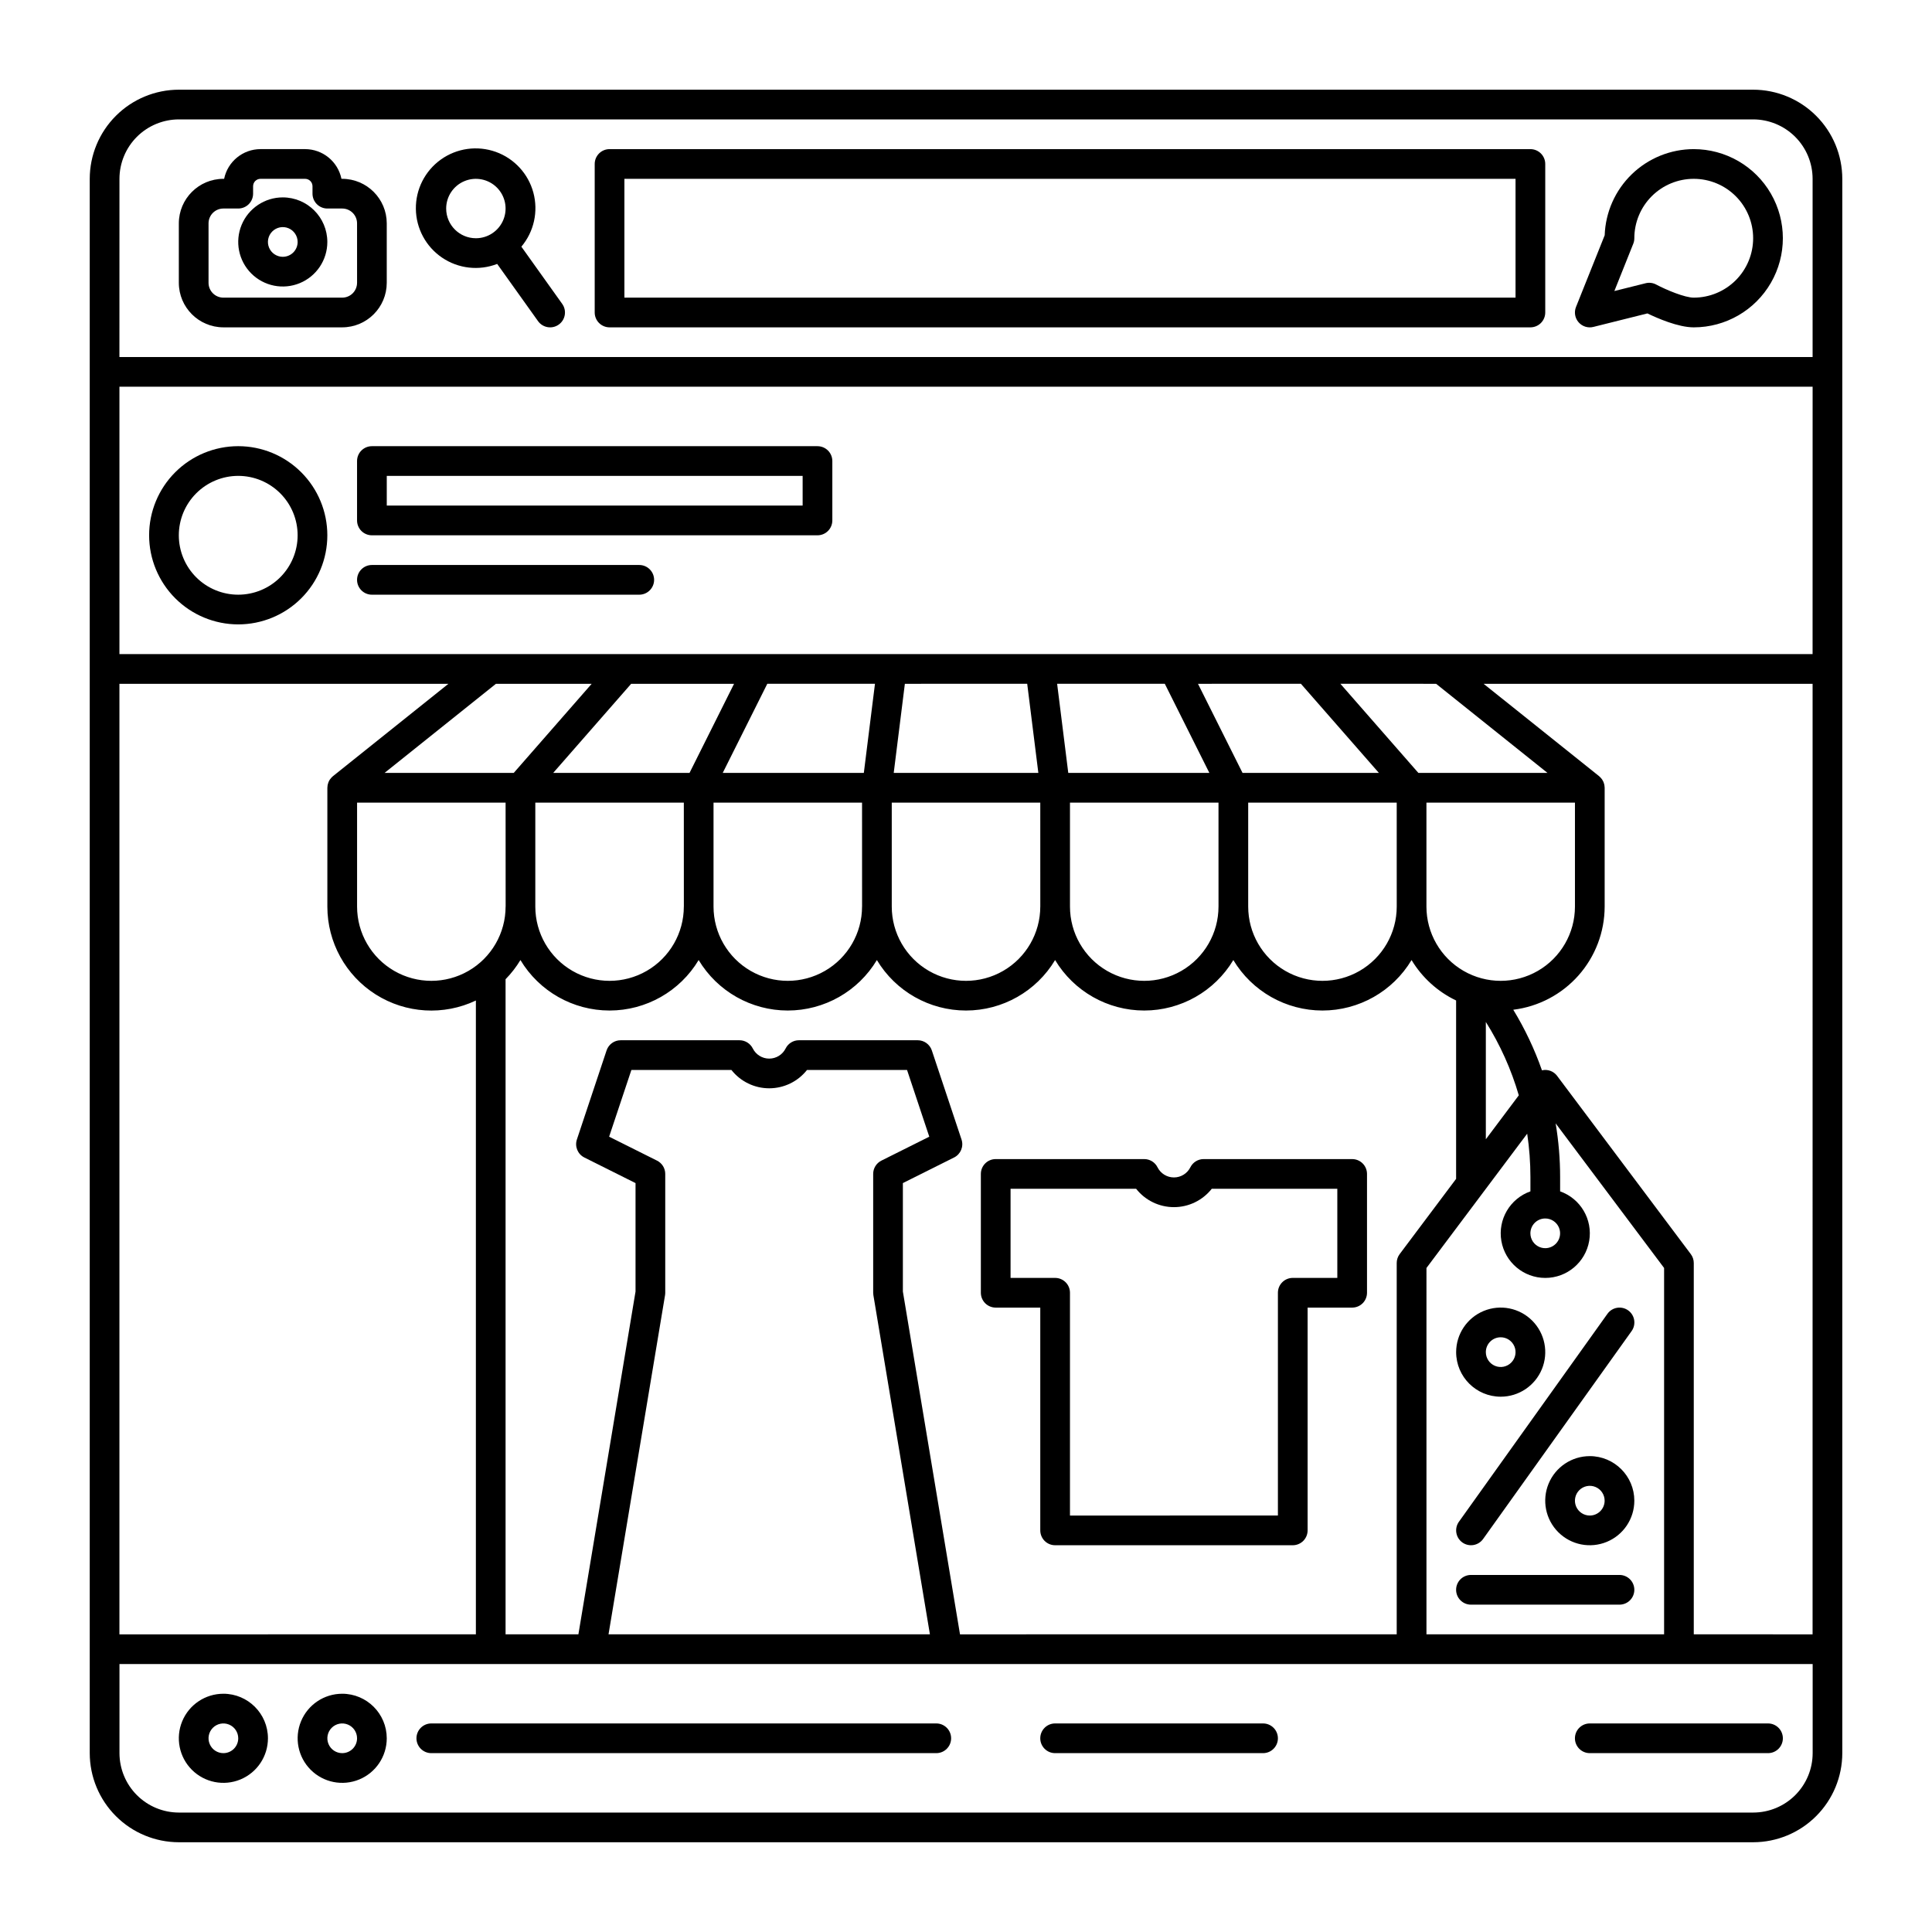<?xml version="1.0" encoding="UTF-8"?>
<!-- Uploaded to: ICON Repo, www.svgrepo.com, Generator: ICON Repo Mixer Tools -->
<svg fill="#000000" width="800px" height="800px" version="1.1" viewBox="144 144 512 512" xmlns="http://www.w3.org/2000/svg">
 <g>
  <path d="m234.69 191.39h-0.199c-0.941-4.578-4.969-7.867-9.641-7.871h-11.809c-4.676 0.004-8.703 3.293-9.645 7.871h-0.195c-6.519 0.008-11.801 5.289-11.809 11.809v15.742c0.008 6.519 5.289 11.801 11.809 11.809h31.488c6.516-0.008 11.801-5.289 11.805-11.809v-15.742c-0.004-6.519-5.289-11.801-11.805-11.809zm3.938 27.551h-0.004c0 1.043-0.414 2.047-1.152 2.785-0.738 0.738-1.738 1.152-2.781 1.152h-31.488c-2.176 0-3.938-1.762-3.938-3.938v-15.742c0-2.176 1.762-3.938 3.938-3.938h3.938-0.004c1.047 0 2.047-0.414 2.785-1.152s1.152-1.738 1.152-2.785v-1.965c0-1.09 0.879-1.969 1.969-1.969h11.809c0.52 0 1.02 0.207 1.391 0.574 0.367 0.371 0.574 0.871 0.574 1.395v1.969-0.004c0 1.047 0.418 2.047 1.156 2.785 0.734 0.738 1.738 1.152 2.781 1.152h3.938c1.043 0 2.043 0.414 2.781 1.152 0.738 0.738 1.152 1.738 1.152 2.785z"/>
  <path d="m608.61 167.77h-417.21c-6.262 0.008-12.266 2.496-16.691 6.926-4.43 4.426-6.918 10.43-6.926 16.691v417.21c0.008 6.262 2.496 12.266 6.926 16.691 4.426 4.43 10.43 6.918 16.691 6.926h417.21c6.262-0.008 12.266-2.496 16.691-6.926 4.43-4.426 6.918-10.43 6.926-16.691v-417.21c-0.008-6.262-2.496-12.266-6.926-16.691-4.426-4.43-10.43-6.918-16.691-6.926zm15.742 149.57h-448.7v-70.852h448.71zm0 259.78-31.484-0.004v-98.398c0-0.852-0.277-1.68-0.789-2.363l-35.426-47.23h0.004c-0.93-1.25-2.508-1.828-4.023-1.477-1.965-5.602-4.512-10.984-7.602-16.055 6.676-0.82 12.82-4.055 17.281-9.086 4.461-5.035 6.93-11.527 6.938-18.254v-31.488c0-0.043-0.012-0.082-0.012-0.125-0.004-0.184-0.023-0.367-0.055-0.551-0.016-0.078-0.031-0.156-0.051-0.234-0.039-0.16-0.086-0.32-0.145-0.473-0.023-0.066-0.047-0.137-0.074-0.195v-0.004c-0.094-0.207-0.203-0.41-0.328-0.602-0.02-0.031-0.043-0.055-0.062-0.082-0.113-0.16-0.242-0.312-0.375-0.453-0.055-0.055-0.109-0.105-0.168-0.156-0.059-0.051-0.133-0.133-0.203-0.195l-30.605-24.48h87.184zm-225.94 0-15.141-90.855v-28.734l13.57-6.785v0.004c1.75-0.879 2.594-2.91 1.973-4.766l-7.871-23.617c-0.539-1.605-2.043-2.688-3.734-2.688h-31.488c-1.492 0-2.856 0.84-3.519 2.176-0.824 1.648-2.512 2.688-4.352 2.688-1.844 0-3.527-1.039-4.352-2.688-0.668-1.336-2.031-2.176-3.523-2.176h-31.488c-1.691 0-3.195 1.082-3.734 2.691l-7.871 23.617v-0.004c-0.617 1.859 0.223 3.891 1.977 4.766l13.566 6.785v28.734l-15.141 90.848h-19.301v-173.61c1.508-1.535 2.828-3.242 3.938-5.082 4.977 8.297 13.941 13.375 23.617 13.375 9.676 0 18.641-5.078 23.613-13.375 4.977 8.297 13.941 13.375 23.617 13.375s18.641-5.078 23.617-13.375c4.973 8.297 13.941 13.375 23.617 13.375s18.641-5.078 23.613-13.375c4.977 8.297 13.941 13.375 23.617 13.375s18.641-5.078 23.617-13.375c4.973 8.297 13.941 13.375 23.613 13.375 9.676 0 18.645-5.078 23.617-13.375 2.805 4.648 6.91 8.375 11.809 10.715v47.273l-14.957 19.938c-0.512 0.684-0.785 1.512-0.785 2.363v98.398zm-80.293-125.54-12.695-6.344 5.902-17.688h26.504c2.414 3.07 6.109 4.863 10.02 4.863 3.906 0 7.602-1.793 10.02-4.863h26.504l5.894 17.688-12.695 6.344c-1.332 0.668-2.172 2.031-2.172 3.519v31.488c0 0.219 0.02 0.434 0.055 0.648l14.98 89.879h-85.172l14.98-89.879h-0.004c0.039-0.215 0.055-0.43 0.055-0.648v-31.488c0-1.488-0.84-2.852-2.176-3.519zm-142.47 125.54v-251.9h87.184l-30.602 24.477c-0.074 0.059-0.137 0.129-0.203 0.195-0.07 0.066-0.113 0.098-0.168 0.156l-0.004 0.004c-0.133 0.141-0.258 0.293-0.371 0.453-0.02 0.031-0.047 0.055-0.066 0.086v-0.004c-0.129 0.191-0.238 0.395-0.328 0.605-0.027 0.066-0.051 0.133-0.074 0.195-0.059 0.156-0.105 0.312-0.145 0.473-0.02 0.078-0.035 0.156-0.051 0.234-0.031 0.184-0.051 0.367-0.055 0.551 0 0.043-0.012 0.082-0.012 0.125v31.488c-0.004 9.449 4.836 18.242 12.82 23.289 7.988 5.051 18.004 5.656 26.539 1.602v167.97zm377.86-110.21c1.59 0 3.027 0.961 3.637 2.43 0.609 1.473 0.27 3.164-0.855 4.289s-2.816 1.465-4.289 0.855c-1.469-0.609-2.43-2.047-2.43-3.637 0-2.176 1.762-3.938 3.938-3.938zm-7.012-32.637-8.734 11.645v-31.09c3.801 6.047 6.738 12.59 8.734 19.445zm-24.477-50.02v-27.551h39.359v27.551c0 7.031-3.75 13.527-9.84 17.043s-13.59 3.516-19.68 0c-6.09-3.516-9.84-10.012-9.84-17.043zm-7.871 0c0 7.031-3.754 13.527-9.84 17.043-6.09 3.516-13.594 3.516-19.684 0-6.086-3.516-9.84-10.012-9.84-17.043v-27.551h39.359zm-47.23 0h-0.004c0 7.031-3.75 13.527-9.84 17.043-6.09 3.516-13.59 3.516-19.68 0s-9.84-10.012-9.84-17.043v-27.551h39.359zm-47.23 0h-0.004c0 7.031-3.754 13.527-9.84 17.043-6.09 3.516-13.594 3.516-19.68 0-6.09-3.516-9.84-10.012-9.84-17.043v-27.551h39.359zm-47.23 0h-0.008c0 7.031-3.75 13.527-9.84 17.043-6.09 3.516-13.59 3.516-19.68 0-6.09-3.516-9.84-10.012-9.84-17.043v-27.551h39.359zm-47.23 0h-0.008c0 7.031-3.75 13.527-9.84 17.043s-13.59 3.516-19.68 0c-6.09-3.516-9.84-10.012-9.84-17.043v-27.551h39.359zm-47.23 0h-0.012c0 7.031-3.75 13.527-9.84 17.043-6.086 3.516-13.59 3.516-19.68 0-6.09-3.516-9.84-10.012-9.84-17.043v-27.551h39.359zm241.88-35.426-20.664-23.617 25.363 0.004 29.52 23.617zm-31.125-23.617 20.664 23.617-36.133 0.004-11.809-23.617zm-36.07 0 11.809 23.617h-37.391l-2.953-23.617zm-36.465 0 2.953 23.617-38.328 0.004 2.953-23.617zm-43.297 23.617h-37.391l11.809-23.617h28.535zm-46.191 0-36.133 0.004 20.664-23.617h27.27zm-46.586 0-34.238 0.004 29.52-23.617h25.371zm241.88 131.2 26.695-35.594c0.566 3.805 0.855 7.652 0.855 11.5v3.789c-5.422 1.918-8.676 7.461-7.703 13.129 0.973 5.668 5.891 9.812 11.641 9.812s10.664-4.144 11.637-9.812-2.281-11.211-7.703-13.129v-3.789c0-4.766-0.398-9.527-1.188-14.23l28.742 38.324v97.086h-62.977zm-346.37-288.64c0.008-4.176 1.668-8.176 4.617-11.129 2.953-2.949 6.953-4.609 11.129-4.617h417.21c4.176 0.008 8.176 1.668 11.129 4.617 2.953 2.953 4.613 6.953 4.617 11.129v47.23h-448.71zm432.96 432.96h-417.21c-4.176-0.004-8.176-1.664-11.129-4.617-2.949-2.953-4.609-6.953-4.617-11.129v-23.613h448.71v23.617-0.004c-0.004 4.176-1.664 8.176-4.617 11.129s-6.953 4.613-11.129 4.617z"/>
  <path d="m218.94 196.31c-4.773 0-9.082 2.879-10.91 7.289-1.824 4.414-0.816 9.492 2.562 12.871 3.375 3.375 8.453 4.387 12.867 2.559 4.414-1.828 7.289-6.133 7.289-10.91-0.008-6.519-5.289-11.801-11.809-11.809zm0 15.742v0.004c-1.59 0-3.027-0.961-3.637-2.43-0.609-1.473-0.273-3.164 0.855-4.289 1.125-1.125 2.816-1.465 4.289-0.855 1.469 0.609 2.43 2.047 2.43 3.637 0 1.043-0.414 2.047-1.152 2.785-0.738 0.738-1.742 1.152-2.785 1.152z"/>
  <path d="m282.17 209.37c3.34-3.969 4.527-9.324 3.176-14.332-1.352-5.012-5.074-9.039-9.957-10.789-4.887-1.746-10.32-0.992-14.543 2.023-4.223 3.012-6.703 7.906-6.637 13.094 0.066 5.188 2.668 10.016 6.965 12.922s9.746 3.527 14.586 1.656l10.824 15.16c1.266 1.77 3.723 2.18 5.492 0.914 1.77-1.262 2.18-3.719 0.914-5.488zm-19.93-10.105c0-3.184 1.918-6.055 4.859-7.273s6.328-0.543 8.578 1.707c2.254 2.25 2.926 5.637 1.707 8.578-1.219 2.941-4.09 4.859-7.273 4.859-4.344-0.004-7.867-3.523-7.871-7.871z"/>
  <path d="m549.57 183.52h-244.03c-2.176 0-3.938 1.762-3.938 3.934v39.359c0 1.047 0.414 2.047 1.152 2.785 0.738 0.738 1.742 1.152 2.785 1.152h244.03c1.043 0 2.047-0.414 2.785-1.152 0.738-0.738 1.152-1.738 1.152-2.785v-39.359c0-1.043-0.414-2.043-1.152-2.781-0.738-0.738-1.742-1.152-2.785-1.152zm-3.938 39.359h-236.16v-31.488h236.16z"/>
  <path d="m592.86 183.52c-6.125 0.004-12.008 2.391-16.41 6.648-4.402 4.258-6.981 10.059-7.191 16.18l-7.606 19.012v-0.004c-0.547 1.375-0.281 2.938 0.691 4.051 0.969 1.113 2.484 1.59 3.918 1.23l14.32-3.578c2.602 1.258 8.145 3.691 12.277 3.691 8.438 0 16.234-4.5 20.453-11.809 4.219-7.305 4.219-16.309 0-23.617-4.219-7.305-12.016-11.805-20.453-11.805zm0 39.359c-2.363 0-7.246-2.031-9.957-3.473-0.859-0.461-1.859-0.582-2.805-0.344l-8.277 2.066 5.012-12.535c0.188-0.465 0.281-0.961 0.281-1.461 0-4.176 1.66-8.18 4.613-11.133s6.957-4.609 11.133-4.609 8.18 1.656 11.133 4.609 4.609 6.957 4.609 11.133c0 4.176-1.656 8.18-4.609 11.133s-6.957 4.613-11.133 4.613z"/>
  <path d="m207.13 309.47c6.266 0 12.27-2.488 16.699-6.914 4.43-4.43 6.918-10.438 6.918-16.699 0-6.266-2.488-12.273-6.918-16.699-4.43-4.43-10.434-6.918-16.699-6.918-6.262 0-12.27 2.488-16.699 6.918-4.426 4.426-6.914 10.434-6.914 16.699 0.004 6.262 2.496 12.262 6.922 16.691 4.43 4.426 10.43 6.918 16.691 6.922zm0-39.359c4.176 0 8.18 1.66 11.133 4.613s4.613 6.957 4.613 11.133-1.66 8.18-4.613 11.133-6.957 4.609-11.133 4.609c-4.176 0-8.18-1.656-11.133-4.609s-4.609-6.957-4.609-11.133c0.004-4.176 1.664-8.176 4.617-11.129 2.949-2.949 6.953-4.613 11.125-4.617z"/>
  <path d="m242.56 285.86h118.08c1.047 0 2.047-0.414 2.785-1.152s1.152-1.742 1.152-2.785v-15.742c0-1.047-0.414-2.047-1.152-2.785s-1.738-1.152-2.785-1.152h-118.08c-2.176 0-3.938 1.762-3.938 3.938v15.742c0 1.043 0.414 2.047 1.152 2.785 0.738 0.738 1.742 1.152 2.785 1.152zm3.938-15.742 110.21-0.004v7.871h-110.21z"/>
  <path d="m242.56 301.6h70.848c2.172 0 3.938-1.762 3.938-3.934 0-2.176-1.766-3.938-3.938-3.938h-70.848c-2.176 0-3.938 1.762-3.938 3.938 0 2.172 1.762 3.934 3.938 3.934z"/>
  <path d="m502.34 451.17h-39.359c-1.492 0-2.856 0.84-3.523 2.176-0.824 1.648-2.508 2.688-4.352 2.688-1.84 0-3.527-1.039-4.352-2.688-0.664-1.336-2.027-2.176-3.519-2.176h-39.359c-2.176 0-3.938 1.762-3.938 3.934v31.488c0 1.043 0.414 2.047 1.152 2.785 0.738 0.738 1.742 1.152 2.785 1.152h11.809v59.039c0 1.043 0.414 2.047 1.152 2.785 0.738 0.738 1.738 1.152 2.781 1.152h62.977c1.043 0 2.047-0.414 2.785-1.152 0.738-0.738 1.152-1.742 1.152-2.785v-59.039h11.809c1.043 0 2.043-0.414 2.781-1.152 0.738-0.738 1.152-1.742 1.152-2.785v-31.488c0-1.043-0.414-2.043-1.152-2.781-0.738-0.738-1.738-1.152-2.781-1.152zm-3.938 31.488h-11.809c-2.172 0-3.934 1.762-3.934 3.934v59.039l-55.105 0.004v-59.043c0-1.043-0.414-2.043-1.152-2.781-0.738-0.738-1.738-1.152-2.785-1.152h-11.809v-23.617h33.277c2.418 3.07 6.113 4.863 10.02 4.863 3.91 0 7.602-1.793 10.02-4.863h33.277z"/>
  <path d="m203.2 592.86c-4.777 0-9.082 2.875-10.91 7.289-1.828 4.414-0.816 9.492 2.559 12.867 3.379 3.379 8.457 4.387 12.867 2.562 4.414-1.828 7.293-6.137 7.293-10.91-0.008-6.519-5.293-11.801-11.809-11.809zm0 15.742c-1.594 0-3.027-0.957-3.637-2.43-0.609-1.469-0.273-3.164 0.852-4.289s2.82-1.461 4.289-0.852c1.473 0.609 2.43 2.043 2.43 3.637 0 1.043-0.414 2.043-1.152 2.781s-1.738 1.152-2.781 1.152z"/>
  <path d="m234.69 592.86c-4.777 0-9.082 2.875-10.91 7.289-1.828 4.414-0.816 9.492 2.559 12.867 3.379 3.379 8.457 4.387 12.867 2.562 4.414-1.828 7.289-6.137 7.289-10.91-0.004-6.519-5.289-11.801-11.805-11.809zm0 15.742c-1.594 0-3.027-0.957-3.637-2.43-0.609-1.469-0.273-3.164 0.852-4.289s2.82-1.461 4.289-0.852c1.473 0.609 2.43 2.043 2.43 3.637 0 1.043-0.414 2.043-1.152 2.781s-1.738 1.152-2.781 1.152z"/>
  <path d="m392.12 600.73h-133.82c-2.172 0-3.934 1.762-3.934 3.938 0 2.172 1.762 3.934 3.934 3.934h133.82c2.176 0 3.938-1.762 3.938-3.934 0-2.176-1.762-3.938-3.938-3.938z"/>
  <path d="m478.72 600.73h-55.105c-2.172 0-3.934 1.762-3.934 3.938 0 2.172 1.762 3.934 3.934 3.934h55.105c2.172 0 3.938-1.762 3.938-3.934 0-2.176-1.766-3.938-3.938-3.938z"/>
  <path d="m612.54 600.73h-47.23c-2.176 0-3.938 1.762-3.938 3.938 0 2.172 1.762 3.934 3.938 3.934h47.23c2.176 0 3.938-1.762 3.938-3.934 0-2.176-1.762-3.938-3.938-3.938z"/>
  <path d="m531.54 552.77c0.848 0.605 1.906 0.852 2.934 0.68 1.031-0.172 1.949-0.746 2.559-1.594l39.359-55.105c1.262-1.77 0.852-4.227-0.914-5.488-1.77-1.266-4.231-0.855-5.492 0.914l-39.359 55.105v-0.004c-0.609 0.852-0.852 1.906-0.68 2.938 0.172 1.027 0.746 1.949 1.594 2.555z"/>
  <path d="m541.7 514.14c4.777 0 9.082-2.879 10.91-7.289 1.828-4.414 0.816-9.492-2.562-12.871-3.375-3.375-8.453-4.387-12.867-2.559-4.41 1.828-7.289 6.133-7.289 10.91 0.008 6.516 5.289 11.801 11.809 11.809zm0-15.742v-0.004c1.59 0 3.027 0.961 3.637 2.43 0.609 1.473 0.273 3.164-0.855 4.289-1.125 1.125-2.816 1.465-4.289 0.855-1.469-0.609-2.43-2.047-2.43-3.637 0-2.176 1.762-3.938 3.938-3.938z"/>
  <path d="m565.31 529.89c-4.777 0-9.082 2.879-10.91 7.289-1.828 4.414-0.816 9.492 2.559 12.867 3.379 3.379 8.457 4.391 12.867 2.562 4.414-1.828 7.289-6.133 7.289-10.91-0.004-6.519-5.289-11.801-11.805-11.809zm0 15.742v0.004c-1.594 0-3.027-0.961-3.637-2.43-0.609-1.473-0.273-3.164 0.852-4.293 1.125-1.125 2.82-1.461 4.289-0.852 1.473 0.609 2.43 2.043 2.43 3.637 0 1.043-0.414 2.043-1.152 2.781-0.738 0.738-1.738 1.156-2.781 1.156z"/>
  <path d="m573.18 569.25c2.172 0 3.934-1.762 3.934-3.934 0-2.176-1.762-3.938-3.934-3.938h-39.359c-2.176 0-3.938 1.762-3.938 3.938 0 2.172 1.762 3.934 3.938 3.934z"/>
 </g>
</svg>